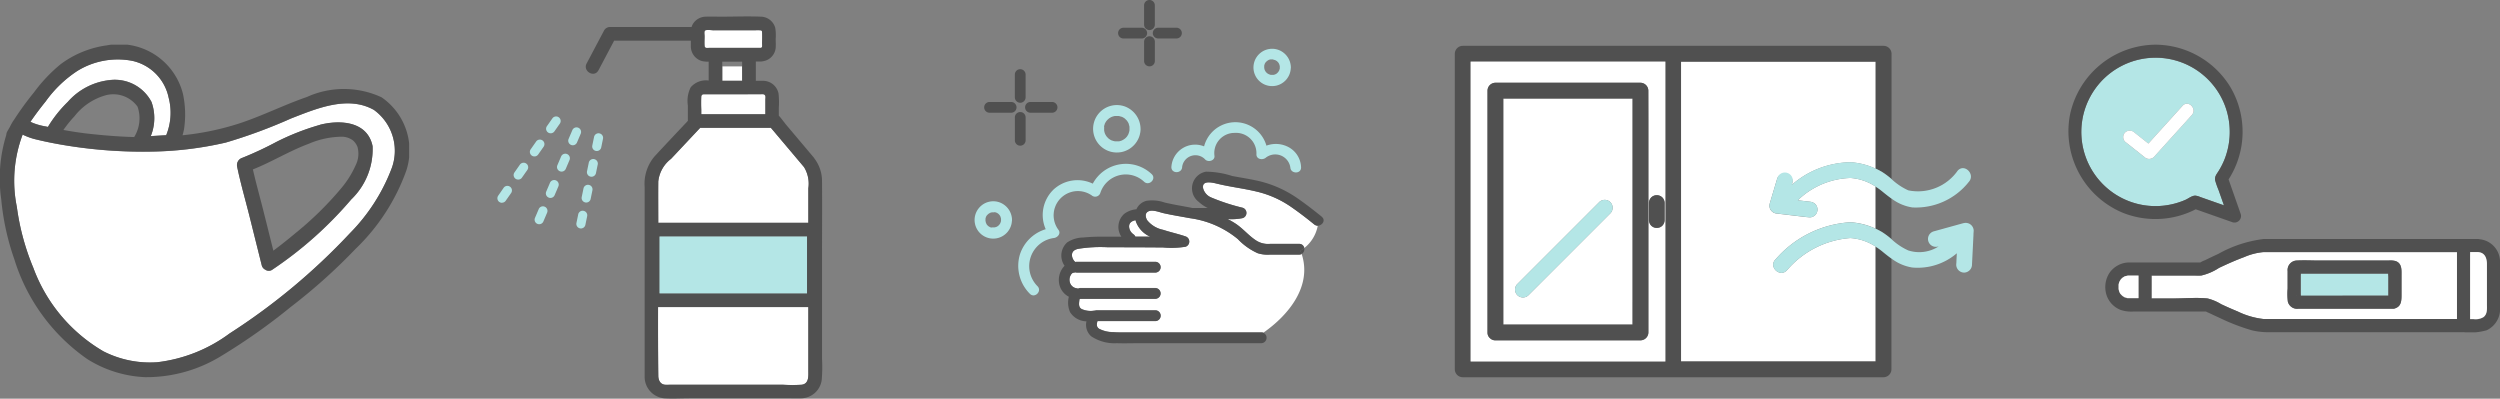 <svg xmlns="http://www.w3.org/2000/svg" xmlns:xlink="http://www.w3.org/1999/xlink" width="110.401" height="17.604" viewBox="0 0 110.401 17.604"><rect x="0" y="0" width="110.401" height="17.604" fill="#808080" stroke="none"/><defs><clipPath id="a"><rect width="18.068" height="14.686" fill="none"/></clipPath><clipPath id="b"><rect width="15.413" height="15.163" transform="translate(0 0)" fill="none"/></clipPath><clipPath id="c"><rect width="14.345" height="16.88" fill="none"/></clipPath><clipPath id="d"><rect width="22.909" height="14.635" fill="none"/></clipPath><clipPath id="e"><rect width="19.06" height="12.704" transform="translate(0 0)" fill="none"/></clipPath></defs><g transform="translate(13436.201 20895.766)"><g transform="translate(-13436.201 -20893.793)"><g transform="translate(0 0)" clip-path="url(#a)"><path d="M6.841,4.812c-.233.29-.461.591-.672.9l.119.053a2.757,2.757,0,0,0,.547.15l.107.022a5.476,5.476,0,0,1,.873-1.1,2.874,2.874,0,0,1,1.851-.967,1.828,1.828,0,0,1,1.85.965,2.11,2.11,0,0,1-.033,1.508l.682-.04a2.631,2.631,0,0,0,.108-1.655,2.1,2.1,0,0,0-1.618-1.629,3.4,3.4,0,0,0-2.413.444,5.276,5.276,0,0,0-1.4,1.347" transform="translate(-4.826 -2.309)" fill="#fff"/><path d="M18.83,12.214c-1.159-.661-2.54-.068-3.668.369a23.026,23.026,0,0,1-2.888,1.066,15.5,15.5,0,0,1-3.41.4,20.968,20.968,0,0,1-3.522-.254c-.514-.08-1.026-.181-1.531-.306a2.861,2.861,0,0,1-.506-.192,5.769,5.769,0,0,0-.257,3.191,10.616,10.616,0,0,0,.728,2.691,7.115,7.115,0,0,0,3.1,3.692,4.532,4.532,0,0,0,2.369.48,6.677,6.677,0,0,0,3.2-1.272,27.928,27.928,0,0,0,5.313-4.424,8.221,8.221,0,0,0,1.814-2.787,2.229,2.229,0,0,0-.742-2.649m-1.02,3.952a16.969,16.969,0,0,1-3.468,3.086.267.267,0,0,1-.322.008.293.293,0,0,1-.158-.2L13.32,16.89c-.18-.72-.391-1.44-.541-2.168a.336.336,0,0,1,.228-.4,15.037,15.037,0,0,0,1.488-.694,10.859,10.859,0,0,1,1.936-.761c.893-.229,2.1-.163,2.328.941a3.073,3.073,0,0,1-.949,2.36" transform="translate(-2.305 -9.324)" fill="#fff"/><path d="M16.855,2.326a3.956,3.956,0,0,0-3.3-.017c-.994.343-1.94.819-2.936,1.152A12.009,12.009,0,0,1,8.061,4c.027-.089.048-.177.064-.256a4.32,4.32,0,0,0-.047-1.576A2.9,2.9,0,0,0,4.719.03,4.4,4.4,0,0,0,2.673.866,6.827,6.827,0,0,0,1.506,2.1a13.537,13.537,0,0,0-.9,1.238.351.351,0,0,0-.032.043c-.052.085-.1.172-.143.26-.038.068-.079.135-.115.2a.363.363,0,0,0-.039.148A6.5,6.5,0,0,0,.054,6.826,11.082,11.082,0,0,0,.635,9.483a8.381,8.381,0,0,0,3.218,4.4,5.209,5.209,0,0,0,2.562.8A6.313,6.313,0,0,0,9.8,13.729a26.66,26.66,0,0,0,3.04-2.147A25.01,25.01,0,0,0,15.7,9.02a9,9,0,0,0,2.235-3.437,2.847,2.847,0,0,0-1.082-3.257m.412,3.213a8.222,8.222,0,0,1-1.814,2.787A27.933,27.933,0,0,1,10.14,12.75a6.677,6.677,0,0,1-3.2,1.272,4.535,4.535,0,0,1-2.369-.48,7.115,7.115,0,0,1-3.1-3.692A10.6,10.6,0,0,1,.744,7.16,5.769,5.769,0,0,1,1,3.969a2.857,2.857,0,0,0,.506.192c.5.126,1.016.226,1.531.306a20.94,20.94,0,0,0,3.521.254,15.488,15.488,0,0,0,3.41-.4,23.032,23.032,0,0,0,2.888-1.066c1.128-.437,2.51-1.031,3.668-.369a2.228,2.228,0,0,1,.742,2.649M5.83.712A2.1,2.1,0,0,1,7.448,2.341,2.628,2.628,0,0,1,7.34,4l-.682.04a2.108,2.108,0,0,0,.033-1.508,1.827,1.827,0,0,0-1.85-.965,2.872,2.872,0,0,0-1.851.967,5.488,5.488,0,0,0-.873,1.1l-.107-.022a2.755,2.755,0,0,1-.547-.15l-.119-.053c.211-.312.439-.613.672-.9a5.275,5.275,0,0,1,1.4-1.347A3.4,3.4,0,0,1,5.83.712M3.82,3.922c-.341-.041-.682-.094-1.02-.155a5.325,5.325,0,0,1,.492-.609,2.652,2.652,0,0,1,1.331-.911,1.316,1.316,0,0,1,1.453.494,1.576,1.576,0,0,1-.15,1.338C5.216,4.061,4.51,4,3.82,3.922" transform="translate(0 0)" fill="#505050"/><path d="M51.746,15.887a10.835,10.835,0,0,0-1.936.76,15.061,15.061,0,0,1-1.488.694.336.336,0,0,0-.228.4c.15.728.361,1.448.541,2.168l.542,2.168a.292.292,0,0,0,.158.2.266.266,0,0,0,.322-.008,16.955,16.955,0,0,0,3.467-3.086,3.072,3.072,0,0,0,.949-2.36c-.228-1.1-1.436-1.17-2.328-.941m-1.1,4.807c-.322.267-.629.513-.953.753l-.428-1.71c-.156-.624-.333-1.248-.476-1.877.834-.331,1.61-.814,2.453-1.127a3.8,3.8,0,0,1,1.473-.318.838.838,0,0,1,.486.158.732.732,0,0,1,.209.3,1.137,1.137,0,0,1-.082.8,4.24,4.24,0,0,1-.649,1.031,14.52,14.52,0,0,1-2.033,1.988" transform="translate(-37.62 -12.346)" fill="#505050"/></g></g><g transform="translate(-13393.156 -20895.766)"><g transform="translate(0 0)" clip-path="url(#b)"><path d="M68.564,52.726c-.332-.268-.669-.53-1.02-.773A4.464,4.464,0,0,0,66,51.271c-.564-.132-1.141-.2-1.7-.337-.2-.048-.7-.185-.646.183a.608.608,0,0,0,.368.422,8.924,8.924,0,0,0,1.38.45.24.24,0,0,1,0,.458,2.4,2.4,0,0,1-.665.041,3.665,3.665,0,0,1,.349.2c.344.225.6.56.953.772a.972.972,0,0,0,.569.125h1.291a.218.218,0,0,1,.223.182,1.638,1.638,0,0,0,.594-.984.244.244,0,0,1-.147-.056" transform="translate(-53.568 -42.815)" fill="#fff"/><path d="M35.275,60.7a1.477,1.477,0,0,1-.524-.062,2.792,2.792,0,0,1-.879-.624,4.207,4.207,0,0,0-2.11-.922c-.39-.074-.783-.135-1.17-.222-.192-.044-.536-.192-.715-.052-.11.086-.073.247-.014.355a1.2,1.2,0,0,0,.707.431c.327.108.664.18.99.291a.24.24,0,0,1,0,.458,4.055,4.055,0,0,1-.992.031q-1.221-.009-2.442-.009a6.206,6.206,0,0,0-1.3.069c-.174.038-.3.126-.275.326a.434.434,0,0,0,.113.229l.028.027a.255.255,0,0,1,.061-.008h3.485a.238.238,0,0,1,0,.475H26.757a.177.177,0,0,0-.123,0l-.016,0-.014.006a.154.154,0,0,0-.061.031.422.422,0,0,0-.087.4.359.359,0,0,0,.226.238c.014.006.115.026.137.033h0a.233.233,0,0,1,.112-.027h3.307a.238.238,0,0,1,0,.475H26.936l-.023,0a.172.172,0,0,1-.029.015c0,.027-.008.055-.01.071-.016.146-.034.29.106.368a.983.983,0,0,0,.556.069.189.189,0,0,1,.03,0,.242.242,0,0,1,.085-.015h2.592a.238.238,0,0,1,0,.475H27.677l-.006.016c-.037.135-.042.245.077.325a1.363,1.363,0,0,0,.634.148c.107.01.211.012.318.012h6.216a.243.243,0,0,1,.087.016c1.131-.79,2.156-2.065,1.689-3.48a.234.234,0,0,1-.11.026H35.275" transform="translate(-22.256 -49.458)" fill="#fff"/><path d="M43.252,36.416c0,.011,0,.02,0,0" transform="translate(-36.404 -30.65)" fill="#fff"/><path d="M36.794,38.151h0" transform="translate(-30.969 -32.111)" fill="#fff"/><path d="M38.167,32.576c-.026.009-.01,0,0,0" transform="translate(-32.112 -27.418)" fill="#fff"/><path d="M38.172,39.232h0" transform="translate(-32.12 -33.017)" fill="#fff"/><path d="M34.306,31.375a1.054,1.054,0,0,0,.836-.979.222.222,0,0,0,0-.048,1.065,1.065,0,0,0-.694-.986,1.048,1.048,0,0,0-1.151.308,1.047,1.047,0,0,0,1.005,1.705m-.431-1.557h0m-.344.443.005-.027a1.07,1.07,0,0,1,.031-.1l0-.011.007-.011c.01-.019.02-.038.031-.056s.019-.03.029-.044l.012-.016a.9.9,0,0,1,.068-.071l.025-.022.026-.02a.877.877,0,0,1,.11-.062h0l.062-.02.042-.011.033-.006.035,0h.057l.056,0h.013l.012,0c.042.01.084.021.125.035l.006,0,.006,0c.022.011.044.022.066.035l.036.023.022.015.014.012.075.075.009.009.006.009c.012.018.024.035.035.053s.02.038.031.056l.006.011,0,.011c.014.042.024.083.035.125l0,.011c0,.027,0,.054,0,.081s0,.045,0,.068v.005a.86.86,0,0,1-.025.1c-.006.019-.012.037-.019.055l0,.007c-.021.037-.041.074-.065.109l0,0-.005.006-.035.039-.03.029-.028.024a.764.764,0,0,1-.078.051l-.038.02-.016.008-.016.006a1.02,1.02,0,0,1-.1.029l-.029,0-.04,0a.865.865,0,0,1-.113,0h0l-.01,0-.064-.015-.062-.02-.006,0a.865.865,0,0,1-.091-.049l-.044-.03,0,0-.007-.007c-.03-.03-.06-.058-.087-.09l0,0c-.012-.018-.024-.035-.035-.053l-.021-.037-.016-.034a.777.777,0,0,1-.029-.09c0-.014-.006-.028-.009-.043l0-.015c0-.007,0-.014,0-.021a.806.806,0,0,1,0-.1c0-.005.007-.054,0-.041m1.138.165c0,.02,0,.011,0,0m-.8.45h0m-.227-.175c.019.022.007.009,0,0" transform="translate(-27.82 -24.661)" fill="#b4e6e6"/><path d="M85.174,18.55h0s0,0,0,0" transform="translate(-71.689 -15.613)" fill="#fff"/><path d="M85.169,19.026a.039.039,0,0,0,0,.014.051.051,0,0,0,0-.014" transform="translate(-71.683 -16.014)" fill="#fff"/><path d="M85.16,19.189h0" transform="translate(-71.677 -16.151)" fill="#fff"/><path d="M84.973,19.691c0,.008-.008.016-.007.016a.051.051,0,0,0,.007-.016" transform="translate(-71.514 -16.573)" fill="#fff"/><path d="M82.086,16.75l.014-.006s-.006,0-.014.006" transform="translate(-69.09 -14.093)" fill="#fff"/><path d="M80.922,19.66l-.01-.024c0,.013.008.025.01.024" transform="translate(-68.102 -16.527)" fill="#fff"/><path d="M82,16.8h0" transform="translate(-69.009 -14.142)" fill="#fff"/><path d="M84.313,20.486l-.023.018c.013-.008.023-.015.023-.018" transform="translate(-70.945 -17.243)" fill="#fff"/><path d="M82.023,20.822l0,0c-.009,0-.014,0,0,0" transform="translate(-69.027 -17.522)" fill="#fff"/><path d="M82.086,20.844l.014.006,0,0-.009,0h0" transform="translate(-69.09 -17.544)" fill="#fff"/><path d="M81.252,20.211l0,0c.008.012.007.009,0,0" transform="translate(-68.386 -17.009)" fill="#fff"/><path d="M85.151,18.4s0,.01,0,.019v0c0-.012,0-.023,0-.023" transform="translate(-71.669 -15.49)" fill="#fff"/><path d="M81.185,17.448s0,0,0-.006l0,0c-.005.006-.009.01-.008.01" transform="translate(-68.331 -14.677)" fill="#fff"/><path d="M81.236,17.386h0c.006-.009.01-.016,0,0" transform="translate(-68.375 -14.625)" fill="#fff"/><path d="M81.188,20.128l0,0s0,.006.01.013v0l-.005-.008" transform="translate(-68.331 -16.938)" fill="#fff"/><path d="M78.771,15.238a.827.827,0,0,0,.651-.756.224.224,0,0,0,.005-.05.838.838,0,0,0-.551-.777.822.822,0,0,0-.9.239.823.823,0,0,0,.791,1.344m-.12-1.154h0l.087.024c.013.009.03.015.044.024l.026.016.009.006,0,0,.054.054,0,0c.008.012.016.024.024.036s.015.027.022.041v0c.009.03.017.059.025.089v0c0-.009,0-.019,0-.019s0,.011,0,.023,0,0,0,0c0,.017,0,.038,0,.041s0,.033,0,.049h0c0,.021-.014.055-.016.061l-.008.025,0,.005c-.015.026-.029.051-.045.075-.009.007-.016.018-.024.026l-.022.021-.011.01-.011.01-.041.024-.027.014,0,0h0c-.025.008-.05.016-.076.021l-.013,0h-.02c-.025,0-.05,0-.075,0l-.045-.011-.035-.012,0,0-.014-.006c-.018-.006-.013,0,0,0l-.05-.028-.024-.016v0s-.034-.032-.052-.05c0,.007.006.01,0,0s-.011-.013-.01-.013l0,0-.02-.031-.015-.027-.007-.014-.006-.013c-.006-.02-.012-.043-.013-.047s0-.021-.007-.031v-.008a.57.57,0,0,1,0-.074v-.013l0-.019c.006-.025.014-.049.022-.074v0c.008-.013.014-.027.022-.041l.021-.032h0l0,.006s0,0,.008-.01.006-.01,0,0c.014-.015.041-.042.044-.044l.011-.01,0,0,.008-.006c.007,0,.044-.027.065-.039h0l.044-.014.031-.008.016,0h.057l.04,0m.16.63.023-.018s-.01.01-.023.018m.107-.128s0-.008.007-.016a.051.051,0,0,1-.007.016m.032-.107a.044.044,0,0,1,0-.014.05.05,0,0,1,0,.014m0,.012c0,.01,0,.007,0,0m-.663.1s-.006-.011-.01-.025l.01.025m.167-.473h0m.009,0c.008,0,.014-.007.014-.006l-.014.006" transform="translate(-65.467 -11.453)" fill="#b4e6e6"/><path d="M81.219,17.435l0,0,0-.005h0" transform="translate(-68.358 -14.675)" fill="#b4e6e6"/><path d="M81.211,20.149l.005.008v0l0,0-.008-.011" transform="translate(-68.353 -16.959)" fill="#b4e6e6"/><path d="M85.168,18.526v0h0" transform="translate(-71.683 -15.589)" fill="#b4e6e6"/><path d="M82.067,20.833h0l.009,0-.013-.005,0,0" transform="translate(-69.071 -17.533)" fill="#b4e6e6"/><path d="M7.394,61.081h0s0,0,0,0" transform="translate(-6.223 -51.41)" fill="#fff"/><path d="M4.242,63.353l0,0c-.009,0-.014,0,0,0" transform="translate(-3.56 -53.319)" fill="#fff"/><path d="M7.37,60.934s0,.01,0,.019v0c0-.012,0-.023,0-.023" transform="translate(-6.202 -51.287)" fill="#fff"/><path d="M7.379,61.719c0,.007,0,.01,0,0" transform="translate(-6.211 -51.947)" fill="#fff"/><path d="M4.3,63.375l.014.006,0,0-.009,0h0" transform="translate(-3.623 -53.341)" fill="#fff"/><path d="M6.533,63.017l-.023.018c.013-.008.023-.015.023-.018" transform="translate(-5.479 -53.04)" fill="#fff"/><path d="M3.407,62.659l0,0s0,.006.01.013v0l-.005-.008" transform="translate(-2.864 -52.735)" fill="#fff"/><path d="M3.4,59.979l0-.006,0,0c-.005.006-.009.01-.008.01" transform="translate(-2.865 -50.474)" fill="#fff"/><path d="M3.455,59.917h0c.006-.009.01-.016,0,0" transform="translate(-2.908 -50.422)" fill="#fff"/><path d="M7.192,62.222c0,.008-.008.016-.006.016a.057.057,0,0,0,.006-.016" transform="translate(-6.048 -52.371)" fill="#fff"/><path d="M4.3,59.281l.014-.006s-.006,0-.014.006" transform="translate(-3.623 -49.89)" fill="#fff"/><path d="M4.215,59.332h0" transform="translate(-3.542 -49.938)" fill="#fff"/><path d="M7.388,61.557s0,.007,0,.014a.049.049,0,0,0,0-.014" transform="translate(-6.217 -51.811)" fill="#fff"/><path d="M3.471,62.741l0,0c.008.012.007.009,0,0" transform="translate(-2.92 -52.806)" fill="#fff"/><path d="M3.141,62.19l-.01-.024c0,.013.008.025.01.024" transform="translate(-2.635 -52.324)" fill="#fff"/><path d="M.99,57.769a.827.827,0,0,0,.651-.756.224.224,0,0,0,.005-.05.838.838,0,0,0-.551-.777.822.822,0,0,0-.9.239A.823.823,0,0,0,.99,57.769M.87,56.615h0l.087.024c.013.009.03.015.044.024l.026.016.009.006,0,0,.054.054,0,0c.008.012.016.024.024.036s.015.027.022.041v0c.009.03.017.059.025.089v0c0-.009,0-.019,0-.019s0,.011,0,.023,0,0,0,0c0,.017,0,.038,0,.041s0,.033,0,.049h0c0,.021-.014.055-.016.061l-.008.025,0,.005c-.015.026-.029.051-.045.075-.009.007-.016.018-.024.026l-.022.021-.011.01-.011.01-.041.024-.027.014,0,0h0c-.025.008-.05.016-.076.021l-.013,0H.847c-.025,0-.05,0-.075,0L.727,57.3l-.035-.011,0,0-.014-.006c-.018-.006-.013,0,0,0l-.05-.029L.6,57.237v0s-.034-.032-.052-.05c0,.007.006.01,0,0s-.011-.013-.01-.013l0,0-.02-.031-.015-.027L.5,57.1.495,57.09c-.006-.02-.012-.043-.013-.047s0-.021-.007-.031v0s0,0,0-.006a.6.6,0,0,1,0-.074v-.013l0-.019c.006-.025.014-.049.022-.074v0c.008-.013.014-.027.022-.041l.021-.032h0l0,.006s0,0,.008-.01.006-.01,0,0c.014-.015.041-.042.044-.044l.011-.01,0,0,.008-.006c.007,0,.044-.027.065-.039h0l.044-.014.031-.008.016,0H.83l.04,0m.16.629.023-.018s-.01.01-.023.018m.107-.128s0-.008.007-.016a.05.05,0,0,1-.007.016m.032-.107a.045.045,0,0,1,0-.014.051.051,0,0,1,0,.014m0,.012c0,.01,0,.007,0,0m-.663.1S.5,57.106.5,57.092l.01.024m.167-.473h0m.008,0c.008,0,.014-.007.014-.006l-.014.006" transform="translate(0 -47.25)" fill="#b4e6e6"/><path d="M3.439,59.966l0,0,0-.005h0" transform="translate(-2.892 -50.472)" fill="#b4e6e6"/><path d="M3.43,62.68l.005.008v0l0,0L3.43,62.68" transform="translate(-2.887 -52.756)" fill="#b4e6e6"/><path d="M7.388,61.057v0h0" transform="translate(-6.217 -51.386)" fill="#b4e6e6"/><path d="M4.286,63.365h0l.009,0-.013,0,0,0" transform="translate(-3.604 -53.331)" fill="#b4e6e6"/><path d="M43.077,61.736a.433.433,0,0,0,.113.229l.051.049.015.011a.236.236,0,0,1,.093.108l.662,0a1.151,1.151,0,0,1-.644-.688c0-.013-.005-.026-.008-.04h-.008c-.174.037-.3.126-.275.326" transform="translate(-36.254 -51.686)" fill="#fff"/><path d="M90.9,69.438a.243.243,0,0,0,.113-.268q-.079.065-.166.123.029.073.053.145" transform="translate(-76.465 -58.219)" fill="#505050"/><path d="M35.086,49.839c-.356-.288-.719-.571-1.1-.833a4.99,4.99,0,0,0-1.85-.783c-.335-.071-.675-.123-1.011-.187a3.848,3.848,0,0,0-1.162-.19.748.748,0,0,0-.314,1.335,1.658,1.658,0,0,0,.394.269l-.669,0c-.195-.039-.391-.075-.588-.111-.215-.039-.429-.081-.642-.131a1.707,1.707,0,0,0-.8-.077.653.653,0,0,0-.449.374,1.062,1.062,0,0,0-.535.2.774.774,0,0,0-.13,1.011c-.279,0-.558,0-.837,0a8,8,0,0,0-.844.036,1.325,1.325,0,0,0-.713.218A.781.781,0,0,0,23.722,52a.9.9,0,0,0-.242.768.808.808,0,0,0,.431.6,1.04,1.04,0,0,0,.057.687.884.884,0,0,0,.72.4.679.679,0,0,0,.207.658,1.853,1.853,0,0,0,1.134.307c.317.011.636,0,.953,0h5.432a.24.24,0,0,0,.087-.459q-.131.092-.264.175.132-.083.264-.175a.243.243,0,0,0-.087-.016H26.2c-.108,0-.211,0-.318-.011a1.363,1.363,0,0,1-.634-.148c-.119-.081-.114-.191-.077-.325l.006-.016h2.566a.238.238,0,0,0,0-.475H25.149a.243.243,0,0,0-.085.015.21.21,0,0,0-.03,0,.982.982,0,0,1-.556-.069c-.14-.078-.122-.223-.106-.368,0-.016.005-.044.01-.071a.185.185,0,0,0,.029-.015l.023,0h3.307a.238.238,0,0,0,0-.475H24.434a.235.235,0,0,0-.112.027h0c-.022-.007-.123-.028-.137-.033a.359.359,0,0,1-.226-.238.422.422,0,0,1,.087-.4.153.153,0,0,1,.061-.031l.014-.006h0c.018-.008.022-.006.015,0a.273.273,0,0,0,.057-.013.254.254,0,0,0,.065.009h3.485a.238.238,0,0,0,0-.475H24.256a.247.247,0,0,0-.061.008l-.028-.027a.434.434,0,0,1-.114-.229c-.028-.2.1-.289.275-.326a6.208,6.208,0,0,1,1.3-.069q1.221,0,2.442.009a4.055,4.055,0,0,0,.992-.031.24.24,0,0,0,0-.458c-.326-.111-.663-.183-.99-.291a1.2,1.2,0,0,1-.707-.431c-.059-.108-.1-.269.014-.355.179-.14.523.009.715.052.388.088.78.149,1.17.222a4.208,4.208,0,0,1,2.11.922,2.79,2.79,0,0,0,.879.625,1.48,1.48,0,0,0,.524.062H34.08a.236.236,0,0,0,.11-.026c-.016-.048-.033-.1-.053-.145q.087-.058.166-.123a.218.218,0,0,0-.223-.182H32.789a.97.97,0,0,1-.569-.125c-.35-.213-.609-.548-.953-.772a3.705,3.705,0,0,0-.349-.2,2.4,2.4,0,0,0,.665-.041.24.24,0,0,0,0-.458,8.909,8.909,0,0,1-1.381-.45.608.608,0,0,1-.368-.422c-.052-.368.444-.232.646-.184.564.135,1.14.2,1.7.337a4.463,4.463,0,0,1,1.545.683c.351.243.689.5,1.02.773a.244.244,0,0,0,.147.056,1.731,1.731,0,0,0,.032-.318,1.731,1.731,0,0,1-.032.318c.2.007.379-.238.189-.392m-7.573.875-.662,0a.237.237,0,0,0-.093-.108l-.015-.011-.051-.048a.435.435,0,0,1-.113-.229c-.028-.2.1-.289.275-.326h.008c0,.013,0,.027.008.04a1.151,1.151,0,0,0,.644.688" transform="translate(-19.755 -40.264)" fill="#505050"/><path d="M27.561,76.042l.015,0c.007,0,0,0-.015,0" transform="translate(-23.197 -63.998)" fill="#fff"/><path d="M27.531,76.073h0" transform="translate(-23.172 -64.028)" fill="#fff"/><path d="M27.557,76.055l.016,0-.015,0h0" transform="translate(-23.194 -64.01)" fill="#505050"/><path d="M47.474,1.329a.242.242,0,0,0,.237-.237V.237a.237.237,0,1,0-.475,0v.854a.24.24,0,0,0,.237.237" transform="translate(-39.758 0)" fill="#505050"/><path d="M47.474,10.12a.242.242,0,0,0-.237.237v.854a.237.237,0,1,0,.475,0v-.854a.24.24,0,0,0-.237-.237" transform="translate(-39.758 -8.518)" fill="#505050"/><path d="M40.223,8.214h.807a.237.237,0,0,0,0-.475h-.807a.237.237,0,1,0,0,.475" transform="translate(-33.655 -6.514)" fill="#505050"/><path d="M49.654,7.976a.242.242,0,0,0,.237.237H50.7a.237.237,0,0,0,0-.475h-.807a.24.24,0,0,0-.237.237" transform="translate(-41.792 -6.514)" fill="#505050"/><path d="M11.432,20.786a.242.242,0,0,0,.237-.237V19.54a.237.237,0,1,0-.475,0v1.008a.24.24,0,0,0,.237.237" transform="translate(-9.423 -16.247)" fill="#505050"/><path d="M11.67,32.5V31.489a.237.237,0,1,0-.475,0V32.5a.237.237,0,1,0,.475,0" transform="translate(-9.423 -26.304)" fill="#505050"/><path d="M2.869,28.915h.954a.237.237,0,0,0,0-.475H2.869a.237.237,0,0,0,0,.475" transform="translate(-2.215 -23.937)" fill="#505050"/><path d="M14.286,28.915h.954a.237.237,0,0,0,0-.475h-.954a.237.237,0,0,0,0,.475" transform="translate(-11.825 -23.937)" fill="#505050"/><path d="M54.85,36.056c-.011.306.464.305.475,0a.591.591,0,0,1,1.022-.326c.132.132.434.046.405-.168a.892.892,0,0,1,.894-1.01.9.9,0,0,1,.96.933c-.015.229.259.281.405.168a.675.675,0,0,1,1.091.418c.011.3.486.306.475,0a1.049,1.049,0,0,0-.637-.931,1.187,1.187,0,0,0-.893-.025,1.427,1.427,0,0,0-2.753.032,1.052,1.052,0,0,0-1.444.91" transform="translate(-46.166 -28.683)" fill="#b4e6e6"/><path d="M13.664,46.848a1.557,1.557,0,0,0-.323,1.728,1.717,1.717,0,0,0-1.134,1.1,1.741,1.741,0,0,0,.435,1.752c.215.218.551-.118.336-.336a1.253,1.253,0,0,1,.724-2.127c.159-.018.322-.195.205-.357a1.071,1.071,0,0,1,1.5-1.5.24.24,0,0,0,.349-.142,1.18,1.18,0,0,1,1.928-.488c.223.209.56-.127.336-.336a1.658,1.658,0,0,0-2.6.422,1.559,1.559,0,0,0-1.759.285" transform="translate(-10.207 -38.454)" fill="#b4e6e6"/></g></g><g transform="translate(-13414.234 -20895.043)"><g transform="translate(0 0)" clip-path="url(#c)"><path d="M21.182,26.255l.078-.379a.2.2,0,0,0-.395-.081l-.078.38a.2.2,0,1,0,.395.081" transform="translate(-16.598 -20.471)" fill="#b4e6e6"/><path d="M19.944,31.289a.2.2,0,0,0-.238.157l-.078.379a.2.2,0,1,0,.395.081l.078-.379a.2.2,0,0,0-.157-.238" transform="translate(-15.672 -24.985)" fill="#b4e6e6"/><path d="M18.625,37.716a.2.2,0,0,0,.238-.157l.078-.38a.2.2,0,0,0-.395-.081l-.078.379a.2.2,0,0,0,.157.238" transform="translate(-14.746 -29.499)" fill="#b4e6e6"/><path d="M17.625,42.6a.2.2,0,0,0-.238.157l-.078.38a.2.2,0,1,0,.395.081l.078-.379a.2.2,0,0,0-.157-.238" transform="translate(-13.82 -34.013)" fill="#b4e6e6"/><path d="M10.881,22.688a.2.2,0,0,0,.165-.086l.239-.341a.2.2,0,1,0-.33-.231l-.239.341a.2.2,0,0,0,.165.317" transform="translate(-8.529 -17.525)" fill="#b4e6e6"/><path d="M3.761,32.839a.2.2,0,0,0,.165-.086l.239-.341a.2.2,0,0,0-.33-.231l-.239.341a.2.2,0,0,0,.165.317" transform="translate(-2.843 -25.632)" fill="#b4e6e6"/><path d="M7.321,27.763a.2.2,0,0,0,.165-.086l.239-.341a.2.2,0,1,0-.33-.231l-.239.341a.2.2,0,0,0,.165.317" transform="translate(-5.686 -21.578)" fill="#b4e6e6"/><path d="M.2,37.914a.2.2,0,0,0,.165-.086l.239-.341a.2.2,0,1,0-.33-.231L.036,37.6a.2.2,0,0,0,.165.317" transform="translate(0 -29.685)" fill="#b4e6e6"/><path d="M8.336,41.779l-.165.387a.2.2,0,0,0,.107.264.2.2,0,0,0,.079.016.2.2,0,0,0,.185-.123l.165-.387a.2.2,0,0,0-.371-.158" transform="translate(-6.513 -33.267)" fill="#b4e6e6"/><path d="M13.19,30.888a.2.2,0,0,0,.079.016.2.2,0,0,0,.185-.123l.165-.387a.2.2,0,1,0-.371-.158l-.165.387a.2.2,0,0,0,.106.264" transform="translate(-10.436 -24.049)" fill="#b4e6e6"/><path d="M15.646,25.116a.2.2,0,0,0,.079.016.2.2,0,0,0,.185-.123l.165-.387a.2.2,0,1,0-.37-.158l-.165.387a.2.2,0,0,0,.106.264" transform="translate(-12.397 -19.44)" fill="#b4e6e6"/><path d="M10.733,36.659a.2.2,0,0,0,.079.016A.2.2,0,0,0,11,36.552l.165-.387a.2.2,0,1,0-.371-.158l-.165.387a.2.2,0,0,0,.106.264" transform="translate(-8.474 -28.657)" fill="#b4e6e6"/><path d="M35.258,28.625h6.628V27.1a1.4,1.4,0,0,0-.191-.936l-1.463-1.734H37.109l-.051.054L35.822,25.8a1.446,1.446,0,0,0-.563,1c-.006.608,0,1.216,0,1.824" transform="translate(-28.155 -19.509)" fill="#fff"/><path d="M41.208,63.736H35.214c0,1.01,0,2.02.011,3.03,0,.194.08.374.292.4a1.618,1.618,0,0,0,.205,0h5.012a6.716,6.716,0,0,0,.823,0c.336-.042.295-.4.295-.648V63.736Z" transform="translate(-28.121 -50.9)" fill="#fff"/><path d="M45.391,3.248c0,.144-.011.292,0,.436.009.123.128.086.241.086h2.247c.08,0,.051-.148.051-.213,0-.158.016-.326,0-.484-.006-.056-.014-.072-.07-.079a2.148,2.148,0,0,0-.247,0H45.795c-.08,0-.329-.041-.388.016-.041.04-.016.18-.016.238" transform="translate(-36.244 -2.38)" fill="#fff"/><rect width="0.878" height="0.635" transform="translate(9.93 2.209)" fill="#fff"/><path d="M19.932,2.385l.694-1.313h3.387c0,.087,0,.174,0,.26a.672.672,0,0,0,.476.637A1.086,1.086,0,0,0,24.8,2v.833a.886.886,0,0,0-.794.3,1.338,1.338,0,0,0-.125.8v.68h0l-.037.042c-.473.5-.949,1.005-1.419,1.512a1.859,1.859,0,0,0-.452,1.364v8.053c0,.1,0,.211,0,.316a.951.951,0,0,0,.864.966c.377.024.763,0,1.141,0h4.448c.155,0,.311.005.466,0a.932.932,0,0,0,.9-.808,6.539,6.539,0,0,0,.014-.936V10.645c0-1.126.01-2.252,0-3.377a1.639,1.639,0,0,0-.328-.98.326.326,0,0,0-.041-.06l-1.19-1.411c-.115-.137-.226-.3-.349-.433V4.039a3.624,3.624,0,0,0-.013-.636.7.7,0,0,0-.69-.558c-.1,0-.208,0-.312,0V1.994h.223a.32.32,0,0,0,.084-.012.66.66,0,0,0,.57-.6c.01-.13,0-.262,0-.392a1.956,1.956,0,0,0-.02-.482.671.671,0,0,0-.636-.495c-.576-.024-1.158,0-1.734,0-.23,0-.462-.008-.692,0a.674.674,0,0,0-.589.348.591.591,0,0,0-.042.108H20.444a.3.3,0,0,0-.261.15L19.411,2.08c-.182.343.34.649.522.3M25.022.615h1.819a2.1,2.1,0,0,1,.247,0c.056.007.064.023.07.079a4.785,4.785,0,0,1,0,.484c0,.064.029.208-.052.212H24.86c-.113,0-.232.037-.241-.086-.011-.143,0-.292,0-.435,0-.058-.025-.2.016-.238.058-.057.308-.015.388-.015m2.275,2.9a.578.578,0,0,1,0,.137v.666H24.483V4.107a4.336,4.336,0,0,1,0-.567c.012-.091.068-.091.145-.091h2.437c.075,0,.2-.027.233.064m1.61,12.755a6.717,6.717,0,0,1-.823,0H23.073a1.658,1.658,0,0,1-.205,0c-.212-.027-.29-.207-.292-.4-.014-1.01-.014-2.02-.011-3.03H29.2V15.62c0,.25.041.605-.295.648M24.374,4.975l.051-.054h3.122l1.463,1.735a1.4,1.4,0,0,1,.191.936V9.117H22.574c0-.608-.005-1.216,0-1.824a1.446,1.446,0,0,1,.563-1l1.236-1.317M22.631,9.721h6.512v2.511H22.631Zm3.649-6.877H25.4V2h.878Z" transform="translate(-15.472 0)" fill="#505050"/><path d="M46.746,17.106h-1.9c-.077,0-.132,0-.145.091a4.3,4.3,0,0,0,0,.567v.209h2.812v-.667a.577.577,0,0,0,0-.137c-.03-.091-.158-.064-.233-.064h-.536Z" transform="translate(-35.69 -13.658)" fill="#fff"/><path d="M42.062,50.778V48.267H35.55v2.511h6.512Z" transform="translate(-28.391 -38.546)" fill="#b4e6e6"/></g></g><g transform="translate(-13371.955 -20893.742)"><g clip-path="url(#d)"><path d="M50.492,8.138a3.5,3.5,0,0,0-2.336.985l.522.062a.405.405,0,0,1,.246.1.348.348,0,0,1,0,.493.346.346,0,0,1-.246.1L48.5,9.862l-1.249-.149a.365.365,0,0,1-.274-.137.339.339,0,0,1-.062-.3l.328-1.1a.349.349,0,0,1,.672.185l-.025.084a4.021,4.021,0,0,1,2.6-1,3.053,3.053,0,0,1,1.1.283V3H43V16.242h8.6V11.173a2.323,2.323,0,0,0-1.121-.382,4.079,4.079,0,0,0-2.812,1.436c-.321.314-.814-.179-.493-.493a4.755,4.755,0,0,1,3.3-1.64,3.043,3.043,0,0,1,1.121.285V8.52a2.325,2.325,0,0,0-1.1-.381" transform="translate(-33.011 -2.303)" fill="#fff"/><path d="M80.3,26.976a3.108,3.108,0,0,0-.3-.216v1.859a2.974,2.974,0,0,1,.279.146,3.446,3.446,0,0,1,.418.313V27.286c-.135-.1-.267-.2-.4-.311" transform="translate(-61.416 -20.543)" fill="#505050"/><path d="M18.882,9.086a3.088,3.088,0,0,0-.3-.215v5.068H9.99V.7h8.6V5.422a3.02,3.02,0,0,1,.282.148,3.444,3.444,0,0,1,.415.311V.348A.354.354,0,0,0,18.934,0H.349A.353.353,0,0,0,0,.348V14.287a.353.353,0,0,0,.348.348H18.934a.354.354,0,0,0,.348-.348V9.4c-.135-.1-.267-.2-.4-.311M1.508,13.938H.7V.7h8.6V13.938H1.508Z" transform="translate(-0.001)" fill="#505050"/><path d="M68.911,33.569l-1.149.318-.167.046a.348.348,0,0,0,.185.672l.033-.009a1.573,1.573,0,0,1-1.345.18,2.679,2.679,0,0,1-.744-.5,3.494,3.494,0,0,0-.418-.313,3.167,3.167,0,0,0-1.4-.43,4.755,4.755,0,0,0-3.3,1.64c-.321.314.172.807.493.493a4.079,4.079,0,0,1,2.812-1.436,2.323,2.323,0,0,1,1.121.382,3.088,3.088,0,0,1,.3.215c.133.11.265.215.4.311a2.031,2.031,0,0,0,.916.393,2.657,2.657,0,0,0,1.964-.629q-.008.158-.016.316c0,.063-.006.126-.01.189a.351.351,0,0,0,.348.348.356.356,0,0,0,.348-.348q.033-.655.065-1.311c0-.063.006-.126.01-.189a.352.352,0,0,0-.441-.336" transform="translate(-46.444 -25.741)" fill="#b4e6e6"/><path d="M64.772,22.542a3.155,3.155,0,0,0-1.385-.432,4.022,4.022,0,0,0-2.6,1l.025-.084a.349.349,0,1,0-.672-.185l-.328,1.1a.339.339,0,0,0,.062.3.364.364,0,0,0,.274.137l1.249.149.177.021a.346.346,0,0,0,.246-.1.348.348,0,0,0,0-.493.4.4,0,0,0-.246-.1l-.522-.062a3.5,3.5,0,0,1,2.336-.985,2.322,2.322,0,0,1,1.1.381,3.1,3.1,0,0,1,.3.216c.133.109.265.215.4.31a2.029,2.029,0,0,0,.916.393,2.975,2.975,0,0,0,2.5-1.129c.3-.334-.194-.829-.493-.493a2.142,2.142,0,0,1-2.177.869,2.679,2.679,0,0,1-.744-.5,3.443,3.443,0,0,0-.415-.311" transform="translate(-45.906 -16.972)" fill="#b4e6e6"/><path d="M11.6,14.871V3H3V16.242h8.6Zm-.746-9.255V14.96a.354.354,0,0,1-.348.348H4.094a.322.322,0,0,1-.237-.095l-.007-.007L3.839,15.2a.321.321,0,0,1-.093-.236V4.282a.353.353,0,0,1,.348-.348H10.5a.353.353,0,0,1,.348.348ZM11.569,10a.363.363,0,0,1-.1.246.349.349,0,0,1-.493,0,.359.359,0,0,1-.1-.246V9.247a.362.362,0,0,1,.1-.246.348.348,0,0,1,.493,0,.359.359,0,0,1,.1.246V10Z" transform="translate(-2.303 -2.303)" fill="#fff"/><path d="M14.476,10.019H9.211V20H14.92V10.019Zm-.527,5.059-.453.453-3.182,3.182a.349.349,0,0,1-.493-.493l.453-.453,3.182-3.182a.349.349,0,0,1,.493.493" transform="translate(-7.071 -7.692)" fill="#fff"/><path d="M12.966,7.018H6.559a.354.354,0,0,0-.348.348V18.044a.322.322,0,0,0,.093.236l.011.012.007.006a.321.321,0,0,0,.237.095h6.406a.353.353,0,0,0,.348-.348V7.366a.353.353,0,0,0-.348-.348m-.348,9.692V17.7H6.908V7.715h5.71V16.71Z" transform="translate(-4.768 -5.388)" fill="#505050"/><path d="M15.135,29.334l-3.182,3.182-.453.453a.349.349,0,0,0,.493.493l3.182-3.182.453-.453a.349.349,0,0,0-.493-.493" transform="translate(-8.75 -22.441)" fill="#b4e6e6"/><path d="M37.482,28.49a.349.349,0,0,0-.493,0,.362.362,0,0,0-.1.246v.748a.36.36,0,0,0,.1.246.349.349,0,0,0,.493,0,.363.363,0,0,0,.1-.246v-.748a.359.359,0,0,0-.1-.246" transform="translate(-28.318 -21.793)" fill="#505050"/></g></g><g transform="translate(-13344.859 -20893.793)"><g transform="translate(0 0)" clip-path="url(#e)"><path d="M24.532,50.524h8.039V47.567H24.029a2.736,2.736,0,0,0-.85.219c-.38.14-.75.306-1.116.479a2.416,2.416,0,0,1-.784.337c-.126.006-.253,0-.379,0H19.084v1.012h.971c.49,0,1.008-.049,1.5,0a2.147,2.147,0,0,1,.619.263c.234.109.469.215.709.312a3.483,3.483,0,0,0,1.15.335c.167,0,.335,0,.5,0m.559-2.114a.42.42,0,0,1,.4-.472c.322-.019.652,0,.974,0h3.084a.927.927,0,0,1,.309.024c.284.1.261.385.261.628v.846c0,.245,0,.5-.25.6a.274.274,0,0,1-.1.03.282.282,0,0,1-.039,0H25.568a.422.422,0,0,1-.468-.311,2.87,2.87,0,0,1-.01-.58c0-.256,0-.513,0-.768" transform="translate(-15.409 -38.408)" fill="#fff"/><path d="M24.291,48.68a2.607,2.607,0,0,0,1.021-.084,1.03,1.03,0,0,0,.589-1.013V45.618a1,1,0,0,0-.9-1.041.305.305,0,0,0-.076-.01H15.46a5.436,5.436,0,0,0-2,.657q-.295.135-.586.278a1.2,1.2,0,0,0-.208.1c-.1.005-.214,0-.317,0H9.52a1.07,1.07,0,0,0-.877.478,1.158,1.158,0,0,0-.144.871,1.056,1.056,0,0,0,.65.748,1.474,1.474,0,0,0,.564.07h3.138l.076,0c-.011.011.112.058.149.075q.235.112.471.22a9,9,0,0,0,1.4.536,3.065,3.065,0,0,0,.8.081h8.54ZM13.6,47.455a2.148,2.148,0,0,0-.62-.263c-.489-.049-1.006,0-1.5,0h-.971V46.18h1.816c.126,0,.253.006.379,0a2.417,2.417,0,0,0,.784-.337c.366-.173.736-.339,1.116-.479a2.741,2.741,0,0,1,.85-.219H24V48.1H15.963c-.167,0-.335,0-.5,0a3.487,3.487,0,0,1-1.15-.335c-.239-.1-.475-.2-.708-.312M9.466,46.181h0m-.005,0c-.015,0-.058,0-.007,0h.007m-.007,1.006H9.442c-.021,0-.047-.015-.059-.018l-.04-.013c-.054-.017.006.005.01.005-.027,0-.07-.036-.092-.05L9.239,47.1l0,0c-.021-.019-.041-.037-.06-.057l-.028-.031A.05.05,0,0,0,9.135,47a.673.673,0,0,1-.036-.07l-.011-.019,0-.008c-.008-.027-.018-.054-.024-.082l-.007-.036c0,.016,0,.056,0,.006,0,0,0,0,0-.006l0-.006s0,0,0,.006c0-.023,0-.046,0-.069,0-.044,0-.087,0-.131a.017.017,0,0,0,0,0c0-.011.007-.025.007-.027.007-.029.017-.057.026-.086.008-.013.014-.028.021-.041s.018-.03.027-.044l.007-.012A.434.434,0,0,1,9.2,46.3l.03-.027h0c.028-.014.053-.034.08-.049l.015-.009.012,0,.02-.007c.01,0,.088-.019.1-.025l.058,0h.417v1.014c-.147,0-.293,0-.44,0l-.044,0m15.466-2.044c.306.011.4.258.4.519v1.787c0,.2.028.423-.147.563a.669.669,0,0,1-.45.089H24.58V45.145Z" transform="translate(-6.841 -35.985)" fill="#505050"/><path d="M11.487,56.044l0,.006h0s0-.006,0-.006" transform="translate(-9.275 -45.252)" fill="#fff"/><path d="M13.618,52.952h0" transform="translate(-10.996 -42.755)" fill="#fff"/><path d="M13.476,52.959h-.007c-.051,0-.009,0,.007,0" transform="translate(-10.856 -42.761)" fill="#fff"/><path d="M11.5,56.082c0,.05,0,.011,0-.006h0s0,0,0,.006" transform="translate(-9.282 -45.278)" fill="#fff"/><path d="M12.367,53.959V52.945H11.95l-.058,0c-.011.006-.09.021-.1.025l-.02.007-.012,0-.015.009c-.028.015-.053.035-.08.049h0l-.03.027a.443.443,0,0,0-.062.065l-.007.012c-.009.015-.019.029-.027.044s-.014.028-.021.041c-.009.029-.019.057-.026.086,0,0,0,.016-.007.027s0,0,0,0c0,.044,0,.087,0,.131,0,.023,0,.046,0,.069h0l.007.036c.007.028.016.054.024.082l0,.008.011.019a.68.68,0,0,0,.037.07.05.05,0,0,1,.012.01l.028.031c.019.02.04.039.06.057l0,0,.022.013c.022.014.065.049.092.05,0,0-.064-.022-.01-.005l.04.013c.012,0,.038.014.059.018h.013l.044,0c.146,0,.293,0,.44,0" transform="translate(-9.27 -42.75)" fill="#fff"/><path d="M11.495,56.075h0" transform="translate(-9.282 -45.277)" fill="#505050"/><path d="M92.124,47.716v2.808h.146a.669.669,0,0,0,.45-.089c.176-.14.147-.365.147-.563V48.086c0-.261-.1-.509-.4-.519h-.341Z" transform="translate(-74.385 -38.408)" fill="#fff"/><path d="M55.124,53.469h2.025v-.827c0-.044-.005-.1-.009-.148H53.284c0,.046-.008.091-.008.129V53.4c0,.019,0,.046.005.074h1.843Z" transform="translate(-43.017 -42.385)" fill="#b4e6e6"/><path d="M52.321,57.535h.007a.018.018,0,0,0-.026,0s.015,0,.019,0" transform="translate(-42.231 -46.452)" fill="#b4e6e6"/><path d="M50.243,51.276a.422.422,0,0,0,.468.311h4.161l.039,0a.27.27,0,0,0,.1-.03c.251-.1.25-.355.25-.6v-.846c0-.243.023-.526-.261-.628a.926.926,0,0,0-.309-.024H51.606c-.323,0-.652-.019-.974,0a.42.42,0,0,0-.4.472c0,.256,0,.512,0,.768a2.858,2.858,0,0,0,.01.58m.572-.267c0-.028-.005-.054-.005-.074v-.773c0-.038,0-.084.007-.129h3.857c0,.053.008.1.008.148v.827H50.815Zm-.167,0h-.007s-.016,0-.019,0a.018.018,0,0,1,.026,0" transform="translate(-40.552 -39.926)" fill="#505050"/><path d="M5.351,9.424A3.287,3.287,0,0,0,7.1,9.439a3.248,3.248,0,0,0,.472-.164c.133-.059.286-.187.436-.187a.679.679,0,0,1,.214.059l1.052.37-.236-.67a3.68,3.68,0,0,1-.15-.425c-.038-.177.064-.282.152-.424A3.231,3.231,0,0,0,9.3,7.481,3.275,3.275,0,0,0,6.253,3a3.275,3.275,0,0,0-.9,6.424M4.91,6.3a.3.3,0,0,1,.408,0l.619.49.04-.044L7.447,5.12c.25-.277.657.133.408.409l-.211.233L6.176,7.387a.294.294,0,0,1-.408,0L4.91,6.708a.291.291,0,0,1,0-.408" transform="translate(-2.406 -2.422)" fill="#b4e6e6"/><path d="M2.427,7.433a3.886,3.886,0,0,0,3.194-.164l1.638.577a.291.291,0,0,0,.355-.355L7.073,5.95a3.886,3.886,0,0,0,.085-4.069A3.9,3.9,0,0,0,3.847,0,3.891,3.891,0,0,0,.066,3.114,3.9,3.9,0,0,0,2.427,7.433M1.052,2.145a3.276,3.276,0,0,1,5.9.652,3.319,3.319,0,0,1-.055,2.262,3.215,3.215,0,0,1-.262.517c-.088.143-.19.247-.152.424a3.68,3.68,0,0,0,.15.425l.236.67-1.052-.37A.672.672,0,0,0,5.6,6.666c-.149,0-.3.128-.436.187a3.24,3.24,0,0,1-.472.164A3.274,3.274,0,0,1,1.052,2.145" transform="translate(0 0)" fill="#505050"/><path d="M13.51,15.894a.3.3,0,0,0,.408,0l1.469-1.625.21-.233c.249-.275-.158-.685-.408-.408L13.72,15.252l-.04.044-.619-.49a.3.3,0,0,0-.409,0,.291.291,0,0,0,0,.408l.857.679" transform="translate(-10.148 -10.929)" fill="#fff"/></g></g></g></svg>